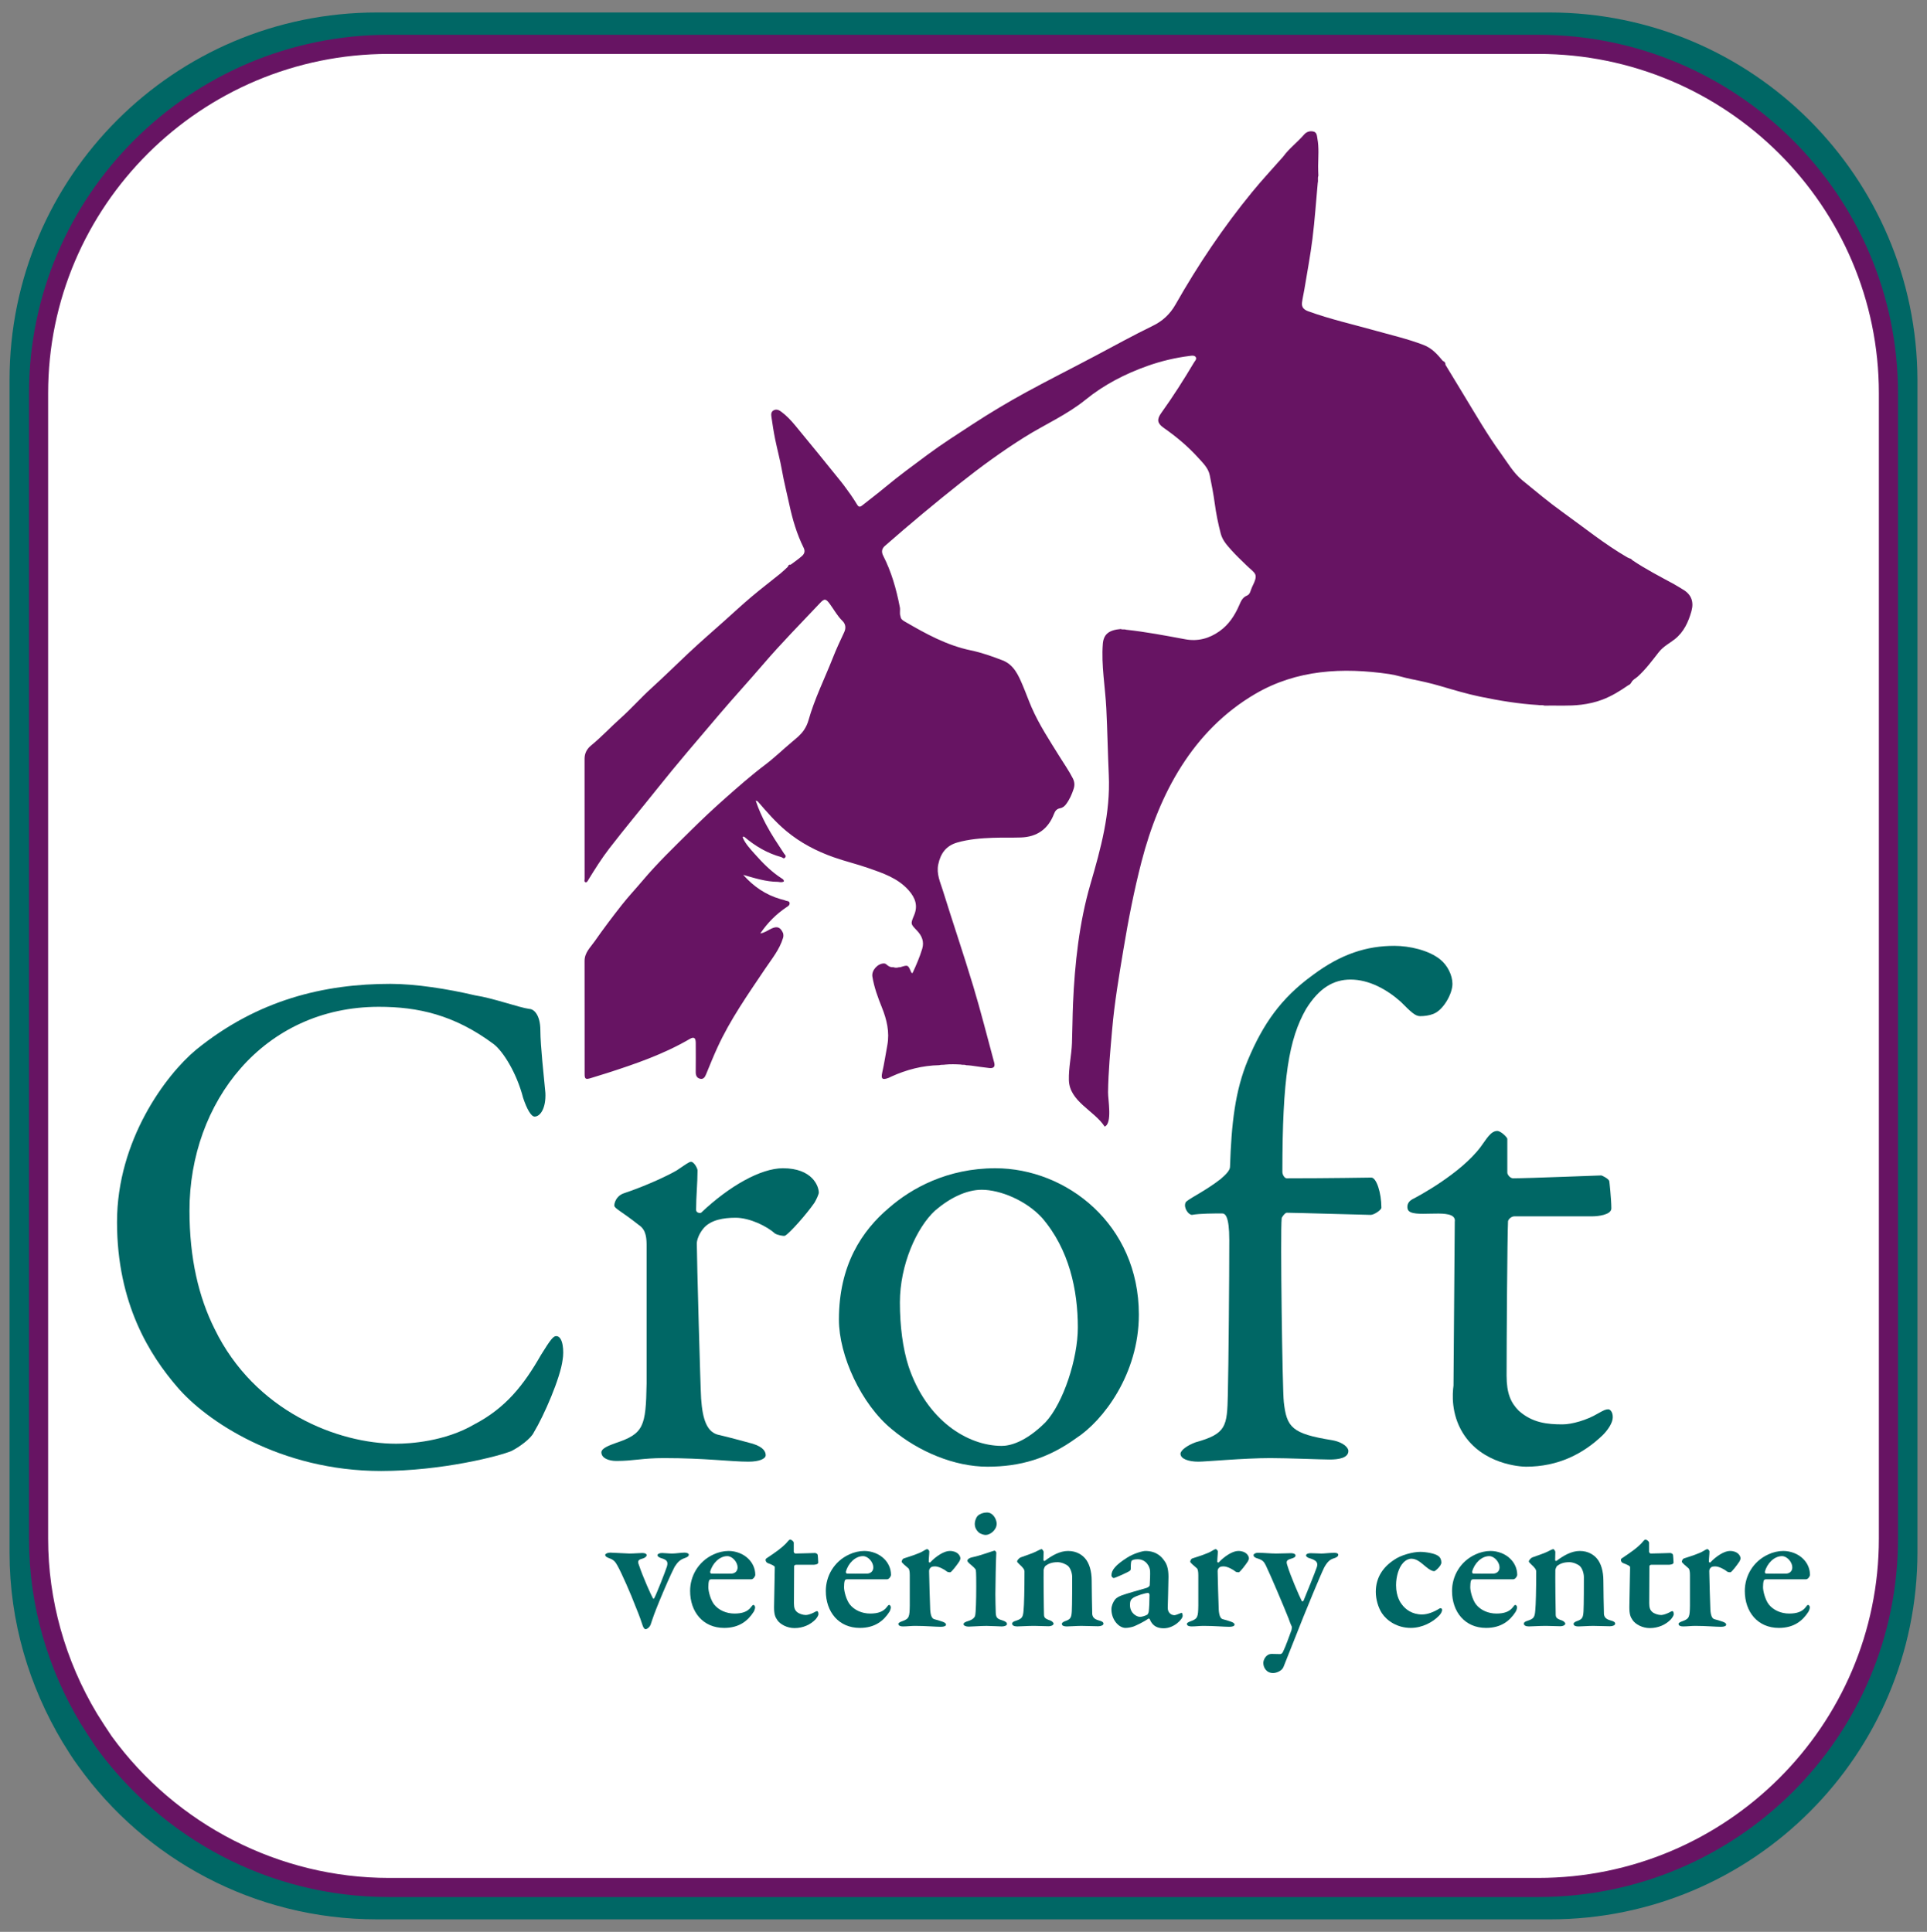 <?xml version="1.0" encoding="UTF-8"?> <!-- Generator: Adobe Illustrator 24.1.3, SVG Export Plug-In . SVG Version: 6.00 Build 0) --> <svg xmlns="http://www.w3.org/2000/svg" xmlns:xlink="http://www.w3.org/1999/xlink" version="1.1" id="Layer_2" x="0px" y="0px" viewBox="0 0 302.091 302.911" style="enable-background:new 0 0 302.091 302.911;" xml:space="preserve"><rect x="0" y="0" width="302.091" height="302.911" fill="#808080" stroke="none"/> <style type="text/css"> .st0{fill:#006765;} .st1{fill:#FFFFFF;} .st2{fill:#671463;} </style> <path class="st0" d="M242.895,1.956h-183.8c-31.8,0-57.6,25.8-57.6,57.6v183.9c0,10.9,3.1,21,8.3,29.7c0.8,1.3,1.6,2.6,2.5,3.8 c10.4,14.5,27.5,24,46.8,24h183.9c31.8,0,57.6-25.8,57.6-57.6v-183.8C300.496,27.756,274.696,1.956,242.895,1.956z"></path> <g> <path class="st1" d="M60.946,295.956c-17.589,0-34.294-8.554-44.687-22.881c-0.746-1.123-1.551-2.331-2.337-3.606 c-5.15-8.584-7.877-18.345-7.877-28.213v-179.6c0-30.162,24.628-54.7,54.9-54.7h180.199c30.272,0,54.9,24.538,54.9,54.7v179.6 c0,30.162-24.628,54.7-54.9,54.7H60.946z"></path> <path class="st2" d="M241.146,8.456c29.445,0,53.4,23.865,53.4,53.2v179.6c0,29.335-23.955,53.2-53.4,53.2h-180.2 c-17.09,0-33.324-8.304-43.437-22.214c-0.761-1.142-1.547-2.322-2.291-3.53c-5.019-8.366-7.672-17.86-7.672-27.456v-179.6 c0-29.335,23.955-53.2,53.4-53.2H241.146 M241.146,5.456h-180.2c-31.1,0-56.4,25.2-56.4,56.2v179.6c0,10.6,3,20.5,8.1,29 c0.8,1.3,1.6,2.5,2.4,3.7c10.3,14.2,27,23.5,45.9,23.5h180.2c31.2,0,56.4-25.2,56.4-56.2v-179.6 C297.546,30.656,272.245,5.456,241.146,5.456L241.146,5.456z"></path> </g> <g> <path class="st2" d="M133.39,77.612c0.329,0.503,0.68,0.993,0.979,1.513c0.222,0.386,0.456,0.398,0.773,0.147 c1.219-0.966,2.458-1.907,3.653-2.9c2.138-1.776,4.377-3.417,6.608-5.071c2.291-1.697,4.694-3.228,7.079-4.784 c2.74-1.787,5.549-3.468,8.418-5.033c3.594-1.961,7.256-3.795,10.871-5.716c2.968-1.577,5.911-3.2,8.933-4.67 c1.553-0.755,2.719-1.833,3.586-3.361c3.52-6.204,7.492-12.111,12.013-17.633c1.556-1.9,3.235-3.699,4.859-5.544 c0.936-1.294,2.234-2.245,3.267-3.447c0.398-0.463,0.93-0.616,1.485-0.485c0.538,0.128,0.536,0.68,0.614,1.109 c0.261,1.428,0.129,2.871,0.113,4.309c-0.006,0.504,0.024,1.009,0.038,1.514c-0.145,0.36,0.003,0.745-0.098,1.109 c-0.268,2.913-0.463,5.835-0.824,8.737c-0.331,2.666-0.837,5.311-1.272,7.965c-0.113,0.691-0.281,1.374-0.37,2.068 c-0.096,0.742,0.3,1.128,0.994,1.379c3.44,1.244,7.005,2.047,10.518,3.032c2.52,0.707,5.072,1.294,7.531,2.237 c1.336,0.513,2.168,1.468,3.014,2.486c0.265,0.124,0.452,0.301,0.427,0.623c0.962,1.585,1.923,3.171,2.886,4.755 c1.878,3.091,3.688,6.227,5.812,9.16c1.06,1.463,1.976,3.074,3.386,4.226c2.066,1.688,4.11,3.408,6.281,4.965 c3.351,2.403,6.558,5.01,10.135,7.088c0.107,0.062,0.225,0.107,0.338,0.16c0.204,0.019,0.339,0.147,0.465,0.29 c2.098,1.416,4.348,2.568,6.565,3.777c0.459,0.251,0.894,0.547,1.347,0.808c1.324,0.763,1.748,1.927,1.365,3.345 c-0.465,1.719-1.213,3.348-2.637,4.464c-0.838,0.657-1.788,1.127-2.482,2.009c-1.044,1.325-2.045,2.695-3.307,3.84 c-0.332,0.301-0.778,0.48-0.994,0.907c-0.119,0.199-0.256,0.378-0.49,0.453c-1.274,0.887-2.596,1.703-4.047,2.256 c-1.066,0.406-2.18,0.657-3.326,0.799c-1.93,0.24-3.861,0.1-5.791,0.14c-0.312-0.127-0.647-0.01-0.963-0.089 c-3.076-0.186-6.11-0.686-9.119-1.314c-2.105-0.439-4.169-1.06-6.234-1.666c-1.497-0.439-3.02-0.782-4.557-1.085 c-1.141-0.225-2.26-0.617-3.419-0.787c-7.313-1.071-14.524-0.697-21.022,3.104c-9.801,5.734-15.08,15.653-17.837,26.31 c-1.175,4.54-2.069,9.144-2.836,13.76c-0.691,4.165-1.404,8.338-1.769,12.556c-0.284,3.292-0.597,6.541-0.643,9.849 c-0.016,1.14,0.704,4.883-0.532,5.375c-1.603-2.501-5.515-3.914-5.606-7.284c-0.053-1.942,0.413-3.868,0.484-5.808 c0.076-2.072,0.078-4.147,0.167-6.219c0.269-6.216,0.967-12.655,2.71-18.648c1.654-5.686,3.163-11.162,2.895-17.152 c-0.156-3.481-0.216-6.965-0.388-10.445c-0.166-3.34-0.81-6.783-0.549-10.123c0.12-1.527,0.959-2.189,2.82-2.339 c0.259,0.126,0.55,0,0.812,0.106c3.126,0.337,6.21,0.929,9.299,1.501c1.958,0.363,3.742-0.111,5.365-1.265 c1.449-1.03,2.372-2.442,3.07-4.037c0.275-0.628,0.503-1.258,1.259-1.563c0.496-0.2,0.538-0.85,0.768-1.312 c1.086-2.182,0.552-2.025-0.918-3.459c-0.788-0.769-1.583-1.516-2.32-2.341c-0.703-0.787-1.392-1.538-1.668-2.589 c-0.409-1.562-0.727-3.138-0.941-4.741c-0.197-1.473-0.486-2.935-0.777-4.393c-0.231-1.157-1.08-1.949-1.824-2.772 c-1.608-1.779-3.439-3.307-5.405-4.682c-1.009-0.706-1.106-1.315-0.379-2.327c1.834-2.554,3.518-5.204,5.125-7.904 c0.161-0.27,0.479-0.545,0.283-0.854c-0.189-0.298-0.599-0.236-0.917-0.196c-2.271,0.284-4.494,0.808-6.646,1.572 c-3.507,1.244-6.814,2.946-9.692,5.286c-2.941,2.391-6.387,3.881-9.551,5.863c-3.503,2.194-6.834,4.623-10.071,7.188 c-4.034,3.196-7.981,6.496-11.853,9.886c-0.505,0.442-0.571,0.945-0.264,1.547c1.285,2.518,2.048,5.208,2.585,7.971 c0.141,0.5-0.071,1.028,0.122,1.524c0.036,0.475,0.414,0.669,0.753,0.867c3.25,1.888,6.533,3.693,10.272,4.47 c1.709,0.355,3.361,0.942,4.983,1.57c1.78,0.69,2.482,2.343,3.167,3.955c0.478,1.125,0.885,2.279,1.372,3.4 c1.184,2.726,2.82,5.197,4.379,7.712c0.701,1.131,1.471,2.221,2.079,3.411c0.282,0.553,0.336,1.069,0.141,1.668 c-0.284,0.869-0.641,1.68-1.195,2.418c-0.25,0.332-0.557,0.557-0.909,0.62c-0.556,0.099-0.793,0.417-0.981,0.901 c-0.915,2.364-2.658,3.604-5.189,3.686c-1.471,0.048-2.945-0.002-4.416,0.051c-1.875,0.068-3.747,0.22-5.561,0.739 c-1.724,0.493-2.613,1.688-2.975,3.431c-0.311,1.494,0.312,2.773,0.721,4.089c1.555,5.006,3.247,9.971,4.759,14.99 c1.197,3.972,2.208,8,3.293,12.006c0.167,0.616-0.08,0.914-0.741,0.847c-0.96-0.098-1.913-0.258-2.871-0.384 c-0.272-0.036-0.547-0.044-0.82-0.064c-0.257-0.129-0.546-0.005-0.806-0.103c-0.817-0.047-1.635-0.07-2.452,0.011 c-0.301,0.064-0.615-0.01-0.913,0.089c-2.646,0.052-5.15,0.702-7.548,1.795c-0.136,0.062-0.265,0.14-0.404,0.193 c-0.978,0.373-1.232,0.186-0.994-0.868c0.317-1.406,0.529-2.828,0.79-4.242c0.385-2.082-0.09-4.042-0.847-5.924 c-0.636-1.581-1.221-3.161-1.494-4.843c-0.158-0.976,0.83-2.062,1.819-2.063c0.235,0,0.368,0.144,0.521,0.272 c0.281,0.235,0.596,0.363,0.968,0.321c0.282,0.11,0.565,0.091,0.848,0.005c0.076-0.003,0.157,0.012,0.226-0.01 c1.197-0.381,1.197-0.382,1.672,0.727c0.039,0.091,0.059,0.197,0.242,0.189c0.575-1.229,1.121-2.494,1.52-3.815 c0.337-1.118-0.069-2.055-0.839-2.854c-1.023-1.062-0.996-1.04-0.424-2.425c0.587-1.421,0.23-2.659-0.905-3.922 c-1.697-1.889-4.021-2.656-6.308-3.453c-1.78-0.621-3.624-1.057-5.401-1.684c-2.698-0.953-5.206-2.258-7.431-4.108 c-1.674-1.392-3.072-3.022-4.484-4.653c-0.04-0.047-0.129-0.051-0.317-0.12c0.462,1.371,1.016,2.591,1.65,3.786 c0.838,1.579,1.836,3.053,2.814,4.543c0.103,0.156,0.37,0.313,0.156,0.585c-0.231,0.294-0.411-0.005-0.593-0.054 c-2.193-0.596-4.098-1.726-5.82-3.186c-0.186-0.057-0.291-0.031-0.204,0.196c0.418,0.927,1.108,1.662,1.766,2.406 c1.3,1.469,2.665,2.877,4.339,3.94c0.168,0.107,0.347,0.223,0.303,0.473c-0.295,0.154-0.601,0.09-0.906,0.046 c-1.887-0.005-3.662-0.581-5.459-1.095c1.604,1.82,3.52,3.131,5.849,3.805c0.263,0.076,0.54,0.121,0.788,0.232 c0.23,0.103,0.616,0.027,0.634,0.418c0.015,0.326-0.276,0.475-0.497,0.624c-1.607,1.081-2.948,2.422-4.099,4.109 c0.713-0.12,1.203-0.508,1.747-0.762c0.904-0.422,1.41-0.229,1.829,0.717c0.056,0.252,0.073,0.504-0.012,0.753 c-0.555,1.842-1.774,3.298-2.82,4.856c-2.687,4.004-5.471,7.951-7.485,12.361c-0.622,1.362-1.181,2.753-1.751,4.138 c-0.176,0.429-0.393,0.826-0.91,0.727c-0.534-0.102-0.726-0.516-0.72-1.057c0.015-1.523,0.012-3.047,0.003-4.57 c-0.005-0.816-0.282-1.005-0.952-0.614c-4.069,2.377-8.487,3.904-12.943,5.338c-0.859,0.276-1.722,0.541-2.586,0.802 c-0.776,0.234-0.938,0.137-0.939-0.638c-0.007-5.916,0.007-11.832-0.008-17.749c-0.003-1.3,0.912-2.113,1.559-3.04 c1.367-1.958,2.808-3.868,4.285-5.745c1.032-1.311,2.183-2.531,3.258-3.807c2.318-2.751,4.907-5.234,7.454-7.758 c1.733-1.717,3.508-3.394,5.334-5.011c2.099-1.859,4.201-3.716,6.444-5.41c1.461-1.104,2.782-2.393,4.189-3.571 c0.69-0.578,1.392-1.13,1.896-1.894c0.303-0.459,0.533-0.959,0.678-1.473c0.958-3.399,2.541-6.555,3.828-9.824 c0.531-1.35,1.15-2.682,1.773-4.001c0.315-0.667,0.222-1.298-0.276-1.781c-0.797-0.773-1.309-1.743-1.951-2.62 c-0.63-0.86-0.848-0.932-1.553-0.183c-3.001,3.185-6.079,6.299-8.929,9.626c-2.268,2.648-4.633,5.214-6.89,7.872 c-3.264,3.844-6.558,7.663-9.701,11.609c-2.5,3.138-5.078,6.213-7.528,9.392c-1.198,1.555-2.237,3.214-3.265,4.881 c-0.116,0.188-0.215,0.47-0.47,0.4c-0.237-0.065-0.128-0.352-0.129-0.538c-0.006-6.272-0.002-12.543-0.007-18.815 c-0.001-0.877,0.369-1.554,1.031-2.095c1.617-1.323,3.037-2.861,4.591-4.248c1.684-1.502,3.171-3.197,4.836-4.71 c1.958-1.779,3.842-3.636,5.767-5.45c1.871-1.764,3.822-3.443,5.739-5.158c1.396-1.249,2.769-2.528,4.2-3.735 c1.489-1.256,3.04-2.437,4.554-3.663c0.398-0.322,0.761-0.689,1.14-1.035c0.087-0.194,0.163-0.404,0.448-0.334 c0.602-0.457,1.235-0.88,1.795-1.383c0.358-0.322,0.513-0.733,0.244-1.275c-1.065-2.145-1.74-4.431-2.24-6.764 c-0.383-1.788-0.84-3.559-1.158-5.364c-0.291-1.647-0.737-3.266-1.071-4.906c-0.236-1.16-0.413-2.333-0.584-3.506 c-0.053-0.361-0.064-0.772,0.328-0.998c0.435-0.251,0.858-0.059,1.194,0.187c0.842,0.616,1.559,1.386,2.219,2.182 c2.41,2.907,4.783,5.844,7.155,8.781C132.379,76.185,132.872,76.909,133.39,77.612z"></path> <g> <path class="st0" d="M74.477,156.071c2.925,0.45,6.862,1.912,8.549,2.137c0.562,0,1.687,0.787,1.687,3.374 c0,2.362,0.563,7.312,0.787,9.787c0.113,2.362-0.787,3.712-1.688,3.712c-0.562,0-1.237-1.237-1.8-2.925 c-1.013-3.937-3.15-7.312-4.612-8.437c-6.187-4.612-11.924-5.85-17.998-5.85c-18.111,0-29.697,14.962-29.697,31.947 c0,7.537,1.462,13.611,3.937,18.561c6.299,12.937,19.348,17.998,28.46,17.998c2.137,0,7.649-0.337,12.261-3.037 c4.95-2.588,7.762-6.187,10.462-10.912c1.462-2.362,1.912-2.925,2.362-2.925c1.125,0,1.238,2.475,1.012,3.712 c-0.337,2.813-2.925,8.774-4.499,11.362c-0.45,1.012-2.362,2.362-3.487,2.925c-1.8,0.787-10.911,3.15-20.473,3.15 c-15.861,0-27.448-7.875-31.947-13.161c-4.275-4.949-9.449-13.049-9.449-25.873c0-12.824,7.649-23.06,12.374-26.997 c9.674-7.875,20.136-10.349,30.485-10.349C65.14,154.271,70.202,155.059,74.477,156.071z"></path> <path class="st0" d="M97.765,187.118c3.712-1.237,7.199-2.925,8.324-3.6c1.35-0.9,1.912-1.35,2.25-1.35 c0.45,0,1.012,1.012,1.012,1.35c0,2.025-0.225,4.05-0.225,6.187c0,0.45,0.563,0.562,0.787,0.45 c4.387-4.163,9.336-6.975,12.824-6.975c4.612,0,5.624,2.812,5.624,3.825c0,0.225-0.338,1.012-0.675,1.575 c-1.238,1.8-3.937,4.837-4.612,5.175c-0.225,0.112-1.238-0.112-1.575-0.338c-1.237-1.125-3.937-2.475-6.187-2.475 c-1.912,0-3.825,0.338-4.95,1.575c-0.787,0.9-1.125,1.912-1.125,2.475c0,2.25,0.563,22.61,0.675,24.298 c0.225,3.262,0.9,5.399,2.925,5.737c1.463,0.338,3.487,0.9,5.175,1.35c1.8,0.563,2.025,1.35,2.025,1.8 c0,0.562-1.012,1.012-2.7,1.012c-2.812,0-6.75-0.562-13.274-0.562c-3.374,0-4.724,0.45-7.424,0.45c-1.237,0-2.362-0.45-2.362-1.35 c0-0.675,1.35-1.125,2.25-1.463c4.387-1.463,4.724-2.587,4.837-9.337c0-2.812,0-14.061,0-21.486c0-1.125,0-2.587-1.237-3.374 c-2.7-2.138-3.825-2.588-3.825-3.037C96.303,188.693,96.528,187.568,97.765,187.118z"></path> <path class="st0" d="M178.535,206.13c0,9.337-5.625,16.648-9.787,19.348c-4.499,3.262-8.887,4.499-13.949,4.499 c-5.175,0-10.799-2.362-14.961-5.849c-4.837-3.937-8.324-11.587-8.324-17.211c0-8.55,3.6-13.949,7.874-17.549 c3.487-3.038,9.112-6.187,16.648-6.187C167.173,183.181,178.535,191.955,178.535,206.13z M146.587,189.818 c-2.924,2.7-5.512,8.549-5.512,14.399c0,3.712,0.45,7.199,1.35,10.012c2.812,8.437,9.224,12.486,14.623,12.486 c1.237,0,3.712-0.562,6.862-3.712c2.812-3.037,5.062-10.012,5.062-14.849c0-5.85-1.35-12.262-5.624-17.211 c-2.475-2.7-6.525-4.387-9.449-4.387C151.537,186.556,148.95,187.794,146.587,189.818z"></path> <path class="st0" d="M214.983,184.644c0.787,0,1.575,2.362,1.575,4.725c0,0.338-1.125,1.125-1.687,1.125 c-0.787,0-11.924-0.338-13.161-0.338c-0.225,0-0.787,0.675-0.787,0.9c-0.225,2.25,0.112,26.885,0.338,28.798 c0.45,3.937,1.237,4.949,7.537,5.962c1.912,0.338,2.587,1.237,2.587,1.687c0,1.125-1.575,1.35-2.925,1.35 c-1.35,0-6.524-0.225-9.337-0.225c-4.05,0-10.124,0.562-11.249,0.562c-1.575,0-2.812-0.45-2.812-1.237 c0-0.562,1.125-1.35,2.362-1.8c4.837-1.35,4.95-2.475,5.062-7.537c0.112-4.612,0.225-18.111,0.225-24.185 c0-3.825-0.675-4.163-1.124-4.163c-1.125,0-3.487,0-4.725,0.225c-0.563,0-1.35-1.125-1.013-1.912 c0.113-0.45,2.925-1.687,5.512-3.712c0.787-0.675,1.463-1.35,1.463-1.912c0.225-6.75,0.787-11.924,2.812-16.761 c2.362-5.624,5.175-9.674,10.124-13.274c4.499-3.375,8.549-4.612,12.824-4.612c2.362,0,5.4,0.675,7.199,2.138 c1.125,0.9,1.912,2.475,1.912,3.824c0,1.575-1.463,4.163-3.037,4.725c-0.562,0.225-1.35,0.338-2.025,0.338 c-0.787,0-1.462-0.675-3.037-2.25c-2.138-1.912-4.95-3.487-7.875-3.487c-2.7,0-4.949,1.35-6.974,4.612 c-2.7,4.725-3.713,10.799-3.713,25.535c0,0.45,0.338,1.012,0.675,1.012C208.571,184.756,214.533,184.644,214.983,184.644z"></path> </g> <g> <g> <path class="st0" d="M251.033,184.306c0.113,0,1.238,0.563,1.238,0.9c0-0.336,0.337,2.812,0.337,4.275 c0,1.013-2.137,1.237-2.925,1.237c-0.45,0-11.024,0-12.262,0c-0.562,0-1.012,0.562-1.012,0.787 c-0.112,2.25-0.225,18.786-0.225,24.186c0,2.812,0.675,4.274,1.912,5.512c2.137,1.912,4.499,2.138,6.862,2.138 c1.463,0,3.825-0.675,5.512-1.688c1.013-0.562,1.237-0.675,1.687-0.675c0.113,0,0.675,0.225,0.675,1.237 c0,0.9-0.787,2.025-1.575,2.812c-3.038,2.925-6.974,4.949-12.036,4.949c-0.876,0-6.862-0.363-9.899-5.287 c-1.859-3.013-1.63-6.158-1.462-7.424c0.066-8.557,0.132-17.114,0.199-25.671c0.019-0.108,0.047-0.34-0.06-0.566 c-0.746-1.585-6.67,0.099-7.29-1.355c-0.071-0.166-0.127-0.502-0.022-0.827c0.176-0.545,0.729-0.81,0.894-0.894 c0.518-0.262,7.388-3.888,10.554-8.146c0.878-1.181,1.556-2.475,2.588-2.475c0.562,0,1.575,1.011,1.575,1.237 c0,0.449,0,2.024,0,5.287c0,0.338,0.45,0.9,0.9,0.9C239.672,184.757,250.583,184.306,251.033,184.306z"></path> </g> </g> <g> <path class="st0" d="M95.658,243.451c0.346,0,2.655,0.144,3.002,0.144c0.751,0,1.645-0.086,2.02-0.086 c0.462,0,0.693,0.144,0.693,0.346c0,0.202-0.26,0.433-0.693,0.549c-0.722,0.173-0.722,0.462-0.52,0.981 c0.664,1.992,1.963,4.849,2.194,5.225c0.087,0.144,0.173,0.058,0.231-0.058c0.317-0.578,1.674-4.012,1.963-4.907 c0.231-0.779,0-1.068-0.895-1.328c-0.26-0.086-0.577-0.231-0.577-0.462c0-0.173,0.26-0.346,0.721-0.346 c0.347,0,1.039,0.086,1.588,0.086c0.577,0,1.357-0.144,1.934-0.144c0.317,0,0.664,0.115,0.664,0.317 c0,0.202-0.144,0.375-0.664,0.549c-0.664,0.231-1.068,0.578-1.559,1.356c-0.721,1.415-1.558,3.378-2.338,5.253 c-0.837,2.05-0.981,2.483-1.414,3.782c-0.144,0.433-0.577,0.75-0.808,0.75c-0.145,0-0.318-0.202-0.433-0.519 c-0.202-0.606-0.433-1.356-1.126-3.031c-0.693-1.847-2.252-5.398-2.858-6.437c-0.26-0.462-0.52-0.895-1.241-1.126 c-0.433-0.173-0.664-0.289-0.664-0.549C94.879,243.624,95.283,243.451,95.658,243.451z"></path> <path class="st0" d="M117.307,244.404c0.664,0.635,1.097,1.53,1.097,2.54c0,0.202-0.289,0.693-0.635,0.693 c-0.346,0-4.936,0-6.292,0c-0.145,0-0.289,0.086-0.318,0.202c-0.087,0.231-0.115,0.664-0.115,1.039 c0,0.635,0.346,1.963,0.895,2.684c0.722,0.923,1.934,1.443,3.204,1.443c1.212,0,2.049-0.289,2.598-1.01 c0.115-0.173,0.26-0.346,0.375-0.346c0.115,0,0.26,0.202,0.26,0.375s-0.087,0.491-0.231,0.722 c-0.895,1.386-2.252,2.511-4.618,2.511c-3.32,0-5.34-2.511-5.34-5.802c0-2.309,1.27-4.618,3.666-5.715 c0.722-0.346,1.588-0.549,2.367-0.549C115.373,243.191,116.557,243.653,117.307,244.404z M111.332,246.453 c-0.029,0.145,0.087,0.289,0.202,0.289c0.75,0.029,1.645,0,3.088,0c0.491,0,1.01-0.289,1.01-0.982c0-0.808-0.808-1.76-1.616-1.76 C112.804,244,111.679,245.126,111.332,246.453z"></path> <path class="st0" d="M127.756,243.509c0.115,0,0.433,0.115,0.433,0.317c0-0.086,0.087,0.837,0.087,1.184 c0,0.289-0.549,0.346-0.751,0.346c-0.115,0-2.511,0-2.742,0c-0.173,0-0.289,0.144-0.289,0.202c0,1.443-0.029,4.128-0.029,5.831 c0,0.721,0.144,1.068,0.462,1.356c0.318,0.289,0.953,0.491,1.414,0.491c0.289,0,0.895-0.202,1.27-0.405 c0.231-0.144,0.375-0.202,0.491-0.202c0.087,0,0.202,0.144,0.202,0.462c0,0.26-0.289,0.635-0.462,0.837 c-0.779,0.808-1.934,1.356-3.29,1.356c-1.154,0-2.223-0.577-2.684-1.241c-0.347-0.491-0.52-0.923-0.52-2.05 c0-1.068,0.115-5.253,0.115-6.263c0-0.202-0.491-0.405-1.097-0.635c-0.231-0.086-0.346-0.317-0.346-0.491 c0-0.115,0.029-0.173,0.144-0.259c1.443-0.953,2.396-1.646,3.031-2.309c0.347-0.405,0.549-0.635,0.664-0.635 c0.202,0,0.577,0.289,0.577,0.491c0,0.115,0,0.606,0,1.443c0,0.086,0.144,0.259,0.26,0.259 C125.332,243.595,127.641,243.509,127.756,243.509z"></path> <path class="st0" d="M138.581,244.404c0.664,0.635,1.097,1.53,1.097,2.54c0,0.202-0.289,0.693-0.635,0.693 c-0.346,0-4.936,0-6.292,0c-0.145,0-0.289,0.086-0.318,0.202c-0.087,0.231-0.115,0.664-0.115,1.039 c0,0.635,0.346,1.963,0.895,2.684c0.722,0.923,1.934,1.443,3.204,1.443c1.212,0,2.049-0.289,2.598-1.01 c0.115-0.173,0.26-0.346,0.375-0.346s0.26,0.202,0.26,0.375s-0.087,0.491-0.231,0.722c-0.895,1.386-2.252,2.511-4.618,2.511 c-3.32,0-5.34-2.511-5.34-5.802c0-2.309,1.27-4.618,3.666-5.715c0.722-0.346,1.588-0.549,2.367-0.549 C136.647,243.191,137.831,243.653,138.581,244.404z M132.606,246.453c-0.029,0.145,0.087,0.289,0.202,0.289 c0.75,0.029,1.645,0,3.088,0c0.491,0,1.01-0.289,1.01-0.982c0-0.808-0.808-1.76-1.616-1.76 C134.078,244,132.953,245.126,132.606,246.453z"></path> <path class="st0" d="M141.728,244.346c1.096-0.346,2.396-0.779,2.915-1.097c0.317-0.202,0.606-0.346,0.693-0.346 c0.173,0,0.346,0.26,0.346,0.346c0,0.519-0.087,1.068-0.087,1.616c0,0.087,0.144,0.202,0.231,0.115 c0.895-0.953,2.165-1.79,3.06-1.79c1.27,0,1.674,0.779,1.674,1.183c0,0.087-0.086,0.318-0.173,0.462 c-0.318,0.49-1.213,1.674-1.415,1.703c-0.115,0-0.433-0.029-0.519-0.115c-0.317-0.289-1.27-0.809-1.819-0.809 c-0.259,0-0.548,0-0.721,0.174c-0.174,0.144-0.26,0.317-0.26,0.577c0,0.577,0.145,5.6,0.173,6.033 c0.058,0.895,0.26,1.414,0.664,1.5c0.289,0.058,0.895,0.26,1.241,0.375c0.462,0.145,0.577,0.346,0.577,0.462 c0,0.231-0.346,0.347-0.808,0.347c-0.866,0-2.367-0.145-4.069-0.145c-0.607,0-1.213,0.087-1.876,0.087 c-0.346,0-0.722-0.087-0.722-0.405c0-0.202,0.433-0.346,0.664-0.433c1.039-0.375,1.096-0.693,1.126-2.425c0-0.722,0-2.858,0-4.763 c0-0.519-0.058-0.953-0.231-1.096c-0.462-0.375-1.039-0.895-1.039-1.01C141.352,244.837,141.41,244.432,141.728,244.346z"></path> <path class="st0" d="M151.859,255.055c-0.462,0-0.808-0.173-0.808-0.375c0-0.202,0.202-0.346,0.779-0.519 c0.664-0.202,0.982-0.549,1.039-0.837c0.115-0.404,0.174-2.454,0.174-4.503c0-0.866,0-2.252-0.058-2.598 c-0.029-0.231-0.375-0.519-0.981-1.039c-0.173-0.173-0.347-0.318-0.347-0.462c0-0.231,0.318-0.462,0.779-0.548 c1.184-0.231,3.002-0.924,3.464-1.039c0.145,0,0.289,0.231,0.289,0.318c-0.058,0.953-0.145,4.849-0.145,6.523 c0,0.895,0.029,1.905,0.058,2.915c0.029,0.866,0.375,0.982,1.126,1.213c0.433,0.145,0.635,0.318,0.635,0.549 s-0.405,0.375-0.809,0.375c-0.202,0-1.76-0.087-2.396-0.087C153.736,254.939,152.35,255.055,151.859,255.055z M156.246,238.92 c0,0.981-1.01,1.76-1.731,1.76c-0.26,0-0.837-0.144-1.155-0.462c-0.289-0.289-0.548-0.693-0.548-1.299 c0-0.318,0.144-0.895,0.462-1.241c0.346-0.318,0.895-0.52,1.443-0.52C155.728,237.159,156.246,238.284,156.246,238.92z"></path> <path class="st0" d="M159.999,244.202c0.549-0.202,1.848-0.635,2.31-0.866c0.462-0.231,0.837-0.433,0.982-0.433 c0.115,0,0.317,0.318,0.317,0.433c0,0.317-0.029,1.01-0.029,1.27c0,0.174,0.174,0.145,0.202,0.145 c1.154-0.866,2.367-1.559,3.666-1.559c1.414,0,2.251,0.693,2.655,1.155c0.664,0.75,1.039,2.02,1.039,3.492 c0,0.606,0.057,4.849,0.086,5.253c0.058,0.433,0.26,0.779,1.01,0.982c0.549,0.144,0.75,0.289,0.75,0.519 c0,0.231-0.346,0.404-0.836,0.404c-0.693,0-1.819-0.058-2.627-0.058c-0.721,0-1.876,0.087-2.28,0.087 c-0.404,0-0.779-0.087-0.779-0.405c0-0.202,0.318-0.375,0.693-0.49c0.664-0.26,0.809-0.52,0.866-1.473s0.058-4.532,0.058-5.369 c0-0.577-0.231-1.356-0.635-1.732c-0.318-0.289-1.039-0.606-1.646-0.606c-1.01,0-1.5,0.289-1.905,0.577 c-0.115,0.086-0.259,0.462-0.289,0.635c-0.029,0.491,0.029,6.697,0.058,7.043c0.029,0.404,0.115,0.606,1.01,0.895 c0.259,0.115,0.491,0.318,0.491,0.491c0,0.202-0.318,0.404-0.809,0.404c-0.549,0-1.616-0.058-2.223-0.058 c-1.067,0-2.193,0.087-2.684,0.087c-0.491,0-0.779-0.174-0.779-0.433c0-0.231,0.289-0.375,0.606-0.462 c0.952-0.318,1.097-0.549,1.183-1.616c0.086-0.866,0.145-3.175,0.145-6.091c0-0.318-0.202-0.606-0.838-1.183 c-0.231-0.231-0.317-0.318-0.317-0.404C159.451,244.663,159.768,244.288,159.999,244.202z"></path> <path class="st0" d="M182.544,244.75c0.346,0.462,0.635,1.183,0.635,2.482c0,1.126-0.115,4.561-0.115,4.878 c0,0.809,0.577,1.155,1.069,1.155c0.144,0,0.721-0.231,1.01-0.346c0.086-0.058,0.115-0.029,0.173,0.029 c0.058,0.115,0.087,0.318,0.087,0.405c0,0.548-1.356,1.963-2.973,1.963c-0.837,0-1.732-0.26-2.165-1.386 c-0.029-0.115-0.202-0.173-0.259-0.115c-0.722,0.519-1.905,1.068-2.28,1.213c-0.318,0.115-0.895,0.231-1.27,0.231 c-1.068,0-2.223-1.299-2.223-2.915c0-0.52,0.231-1.068,0.52-1.473c0.289-0.404,0.779-0.577,1.039-0.693 c0.635-0.26,3.262-0.982,3.925-1.183c0.346-0.115,0.52-0.318,0.52-0.433c0.029-0.26,0.087-1.847,0.058-2.223 c-0.029-0.693-0.635-1.847-1.934-1.847c-0.404,0-0.721,0.058-0.923,0.202c-0.115,0.058-0.174,0.346-0.174,1.328 c0,0.115-0.057,0.202-0.115,0.259c-0.202,0.202-2.338,1.155-2.54,1.155c-0.173,0-0.375-0.231-0.375-0.404 c0-0.837,0.635-1.616,2.425-2.771c1.068-0.693,2.482-1.068,2.887-1.068C181.303,243.191,182.111,244.115,182.544,244.75z M179.859,253.179c0.115-0.087,0.231-0.433,0.231-0.549c0.058-0.404,0.116-1.616,0.116-2.569c0-0.115-0.116-0.289-0.202-0.289 c-0.491,0-1.819,0.433-2.338,0.75c-0.346,0.26-0.52,0.404-0.52,1.155c0,1.27,1.039,1.847,1.588,1.847 C178.994,253.525,179.571,253.352,179.859,253.179z"></path> <path class="st0" d="M186.961,244.346c1.096-0.346,2.396-0.779,2.915-1.097c0.317-0.202,0.606-0.346,0.693-0.346 c0.173,0,0.346,0.26,0.346,0.346c0,0.519-0.087,1.068-0.087,1.616c0,0.087,0.144,0.202,0.231,0.115 c0.895-0.953,2.165-1.79,3.06-1.79c1.27,0,1.674,0.779,1.674,1.183c0,0.087-0.086,0.318-0.173,0.462 c-0.318,0.49-1.213,1.674-1.415,1.703c-0.115,0-0.433-0.029-0.519-0.115c-0.317-0.289-1.27-0.809-1.819-0.809 c-0.259,0-0.548,0-0.721,0.174c-0.174,0.144-0.26,0.317-0.26,0.577c0,0.577,0.145,5.6,0.173,6.033 c0.058,0.895,0.26,1.414,0.664,1.5c0.289,0.058,0.895,0.26,1.241,0.375c0.462,0.145,0.577,0.346,0.577,0.462 c0,0.231-0.346,0.347-0.808,0.347c-0.866,0-2.367-0.145-4.069-0.145c-0.607,0-1.213,0.087-1.876,0.087 c-0.346,0-0.722-0.087-0.722-0.405c0-0.202,0.433-0.346,0.664-0.433c1.039-0.375,1.096-0.693,1.126-2.425c0-0.722,0-2.858,0-4.763 c0-0.519-0.058-0.953-0.231-1.096c-0.462-0.375-1.039-0.895-1.039-1.01C186.585,244.837,186.643,244.432,186.961,244.346z"></path> <path class="st0" d="M197.208,243.48c1.01,0,1.992,0.115,2.858,0.115c0.866,0,1.934-0.058,2.338-0.058 c0.259,0,0.693,0.087,0.693,0.347c0,0.231-0.173,0.375-0.693,0.519c-0.779,0.231-0.809,0.433-0.549,1.183 c0.433,1.443,1.818,4.676,2.223,5.455c0.057,0.087,0.202,0.087,0.288-0.086c0.346-0.837,1.848-4.532,2.079-5.253 c0.202-0.693-0.058-1.039-1.097-1.356c-0.375-0.087-0.606-0.318-0.606-0.433c0-0.26,0.347-0.375,0.722-0.375 c0.549,0,1.299,0.058,1.703,0.058c0.433,0,1.27-0.115,2.02-0.115c0.405,0,0.607,0.115,0.607,0.318c0,0.26-0.318,0.433-0.693,0.549 c-0.606,0.173-1.01,0.549-1.501,1.414c-0.635,1.299-2.742,6.437-3.262,7.736c-0.953,2.396-2.194,5.513-3.118,7.851 c-0.231,0.635-1.096,0.982-1.645,0.982c-1.068,0-1.53-0.895-1.53-1.587c0-0.462,0.404-1.415,1.328-1.415 c0.144,0,0.981,0.029,1.298,0.029c0.26,0,0.405-0.202,0.52-0.491c0.259-0.462,1.068-2.684,1.27-3.262 c0.058-0.231,0.087-0.491,0.029-0.606c-0.115-0.202-0.375-0.895-0.491-1.241c-0.721-1.819-2.771-6.668-3.55-8.284 c-0.289-0.577-0.462-0.837-1.27-1.097c-0.404-0.115-0.664-0.259-0.664-0.549C196.515,243.711,196.746,243.48,197.208,243.48z"></path> <path class="st0" d="M225.466,243.971c0.375,0.26,0.491,0.664,0.491,1.039c0,0.519-0.953,1.356-1.126,1.356 c-0.26,0-0.722-0.202-1.328-0.722c-0.779-0.635-1.386-1.241-2.28-1.241c-0.317,0-0.808,0.173-1.241,0.635 c-0.721,0.751-1.126,2.194-1.126,3.521c0,1.876,0.779,2.858,0.923,3.031c0.549,0.751,1.588,1.559,3.147,1.559 c0.837,0,1.79-0.346,2.771-0.953c0.145-0.087,0.375,0,0.375,0.231c0,0.289-0.231,0.664-0.462,0.895 c-0.981,1.039-2.655,1.934-4.445,1.934c-2.107,0-3.724-1.097-4.532-2.31c-0.577-0.895-0.952-2.164-0.952-3.348 c0-2.252,1.154-3.897,2.886-5.023c1.01-0.722,2.915-1.241,4.07-1.241C223.504,243.336,224.947,243.567,225.466,243.971z"></path> <path class="st0" d="M236.753,244.404c0.664,0.635,1.097,1.53,1.097,2.54c0,0.202-0.289,0.693-0.635,0.693 c-0.346,0-4.936,0-6.292,0c-0.144,0-0.289,0.086-0.318,0.202c-0.086,0.231-0.115,0.664-0.115,1.039 c0,0.635,0.346,1.963,0.895,2.684c0.722,0.923,1.934,1.443,3.204,1.443c1.213,0,2.049-0.289,2.598-1.01 c0.115-0.173,0.26-0.346,0.375-0.346s0.26,0.202,0.26,0.375s-0.087,0.491-0.231,0.722c-0.895,1.386-2.252,2.511-4.619,2.511 c-3.319,0-5.34-2.511-5.34-5.802c0-2.309,1.27-4.618,3.665-5.715c0.722-0.346,1.588-0.549,2.367-0.549 C234.819,243.191,236.002,243.653,236.753,244.404z M230.778,246.453c-0.029,0.145,0.086,0.289,0.202,0.289 c0.75,0.029,1.644,0,3.088,0c0.491,0,1.01-0.289,1.01-0.982c0-0.808-0.808-1.76-1.616-1.76 C232.25,244,231.124,245.126,230.778,246.453z"></path> <path class="st0" d="M240.217,244.202c0.549-0.202,1.847-0.635,2.309-0.866c0.462-0.231,0.838-0.433,0.982-0.433 c0.115,0,0.318,0.318,0.318,0.433c0,0.317-0.029,1.01-0.029,1.27c0,0.174,0.173,0.145,0.202,0.145 c1.155-0.866,2.367-1.559,3.666-1.559c1.415,0,2.251,0.693,2.656,1.155c0.664,0.75,1.039,2.02,1.039,3.492 c0,0.606,0.058,4.849,0.087,5.253c0.057,0.433,0.259,0.779,1.01,0.982c0.549,0.144,0.75,0.289,0.75,0.519 c0,0.231-0.346,0.404-0.837,0.404c-0.693,0-1.818-0.058-2.627-0.058c-0.722,0-1.876,0.087-2.28,0.087 c-0.403,0-0.779-0.087-0.779-0.405c0-0.202,0.318-0.375,0.693-0.49c0.664-0.26,0.809-0.52,0.866-1.473 c0.058-0.953,0.058-4.532,0.058-5.369c0-0.577-0.231-1.356-0.635-1.732c-0.318-0.289-1.039-0.606-1.646-0.606 c-1.01,0-1.5,0.289-1.905,0.577c-0.115,0.086-0.259,0.462-0.288,0.635c-0.029,0.491,0.029,6.697,0.057,7.043 c0.029,0.404,0.115,0.606,1.01,0.895c0.26,0.115,0.491,0.318,0.491,0.491c0,0.202-0.318,0.404-0.809,0.404 c-0.549,0-1.616-0.058-2.223-0.058c-1.068,0-2.194,0.087-2.684,0.087c-0.491,0-0.779-0.174-0.779-0.433 c0-0.231,0.288-0.375,0.606-0.462c0.953-0.318,1.097-0.549,1.184-1.616c0.086-0.866,0.144-3.175,0.144-6.091 c0-0.318-0.202-0.606-0.837-1.183c-0.231-0.231-0.317-0.318-0.317-0.404C239.669,244.663,239.986,244.288,240.217,244.202z"></path> <path class="st0" d="M261.838,243.509c0.115,0,0.433,0.115,0.433,0.317c0-0.086,0.086,0.837,0.086,1.184 c0,0.289-0.549,0.346-0.75,0.346c-0.115,0-2.511,0-2.742,0c-0.173,0-0.289,0.144-0.289,0.202c0,1.443-0.029,4.128-0.029,5.831 c0,0.721,0.145,1.068,0.462,1.356c0.318,0.289,0.953,0.491,1.415,0.491c0.289,0,0.895-0.202,1.27-0.405 c0.231-0.144,0.375-0.202,0.491-0.202c0.086,0,0.202,0.144,0.202,0.462c0,0.26-0.289,0.635-0.462,0.837 c-0.779,0.808-1.934,1.356-3.29,1.356c-1.154,0-2.223-0.577-2.684-1.241c-0.346-0.491-0.52-0.923-0.52-2.05 c0-1.068,0.115-5.253,0.115-6.263c0-0.202-0.49-0.405-1.096-0.635c-0.231-0.086-0.346-0.317-0.346-0.491 c0-0.115,0.029-0.173,0.145-0.259c1.443-0.953,2.395-1.646,3.031-2.309c0.346-0.405,0.549-0.635,0.664-0.635 c0.202,0,0.577,0.289,0.577,0.491c0,0.115,0,0.606,0,1.443c0,0.086,0.144,0.259,0.259,0.259 C259.413,243.595,261.722,243.509,261.838,243.509z"></path> <path class="st0" d="M264.032,244.346c1.096-0.346,2.395-0.779,2.915-1.097c0.317-0.202,0.606-0.346,0.693-0.346 c0.173,0,0.346,0.26,0.346,0.346c0,0.519-0.087,1.068-0.087,1.616c0,0.087,0.145,0.202,0.231,0.115 c0.895-0.953,2.166-1.79,3.06-1.79c1.27,0,1.674,0.779,1.674,1.183c0,0.087-0.086,0.318-0.173,0.462 c-0.318,0.49-1.212,1.674-1.414,1.703c-0.115,0-0.433-0.029-0.519-0.115c-0.318-0.289-1.27-0.809-1.819-0.809 c-0.26,0-0.549,0-0.722,0.174c-0.173,0.144-0.259,0.317-0.259,0.577c0,0.577,0.144,5.6,0.173,6.033 c0.058,0.895,0.26,1.414,0.664,1.5c0.289,0.058,0.895,0.26,1.241,0.375c0.462,0.145,0.578,0.346,0.578,0.462 c0,0.231-0.346,0.347-0.809,0.347c-0.866,0-2.367-0.145-4.069-0.145c-0.606,0-1.213,0.087-1.876,0.087 c-0.346,0-0.721-0.087-0.721-0.405c0-0.202,0.433-0.346,0.664-0.433c1.039-0.375,1.096-0.693,1.126-2.425c0-0.722,0-2.858,0-4.763 c0-0.519-0.058-0.953-0.231-1.096c-0.462-0.375-1.039-0.895-1.039-1.01C263.656,244.837,263.715,244.432,264.032,244.346z"></path> <path class="st0" d="M282.65,244.404c0.664,0.635,1.096,1.53,1.096,2.54c0,0.202-0.288,0.693-0.635,0.693 c-0.346,0-4.936,0-6.292,0c-0.145,0-0.289,0.086-0.318,0.202c-0.086,0.231-0.115,0.664-0.115,1.039 c0,0.635,0.346,1.963,0.895,2.684c0.722,0.923,1.934,1.443,3.204,1.443c1.213,0,2.05-0.289,2.598-1.01 c0.115-0.173,0.261-0.346,0.376-0.346s0.259,0.202,0.259,0.375s-0.087,0.491-0.231,0.722c-0.895,1.386-2.251,2.511-4.618,2.511 c-3.32,0-5.34-2.511-5.34-5.802c0-2.309,1.27-4.618,3.666-5.715c0.721-0.346,1.587-0.549,2.367-0.549 C280.716,243.191,281.9,243.653,282.65,244.404z M276.675,246.453c-0.029,0.145,0.087,0.289,0.202,0.289 c0.75,0.029,1.645,0,3.088,0c0.491,0,1.01-0.289,1.01-0.982c0-0.808-0.809-1.76-1.616-1.76 C278.147,244,277.021,245.126,276.675,246.453z"></path> </g> </g> </svg> 